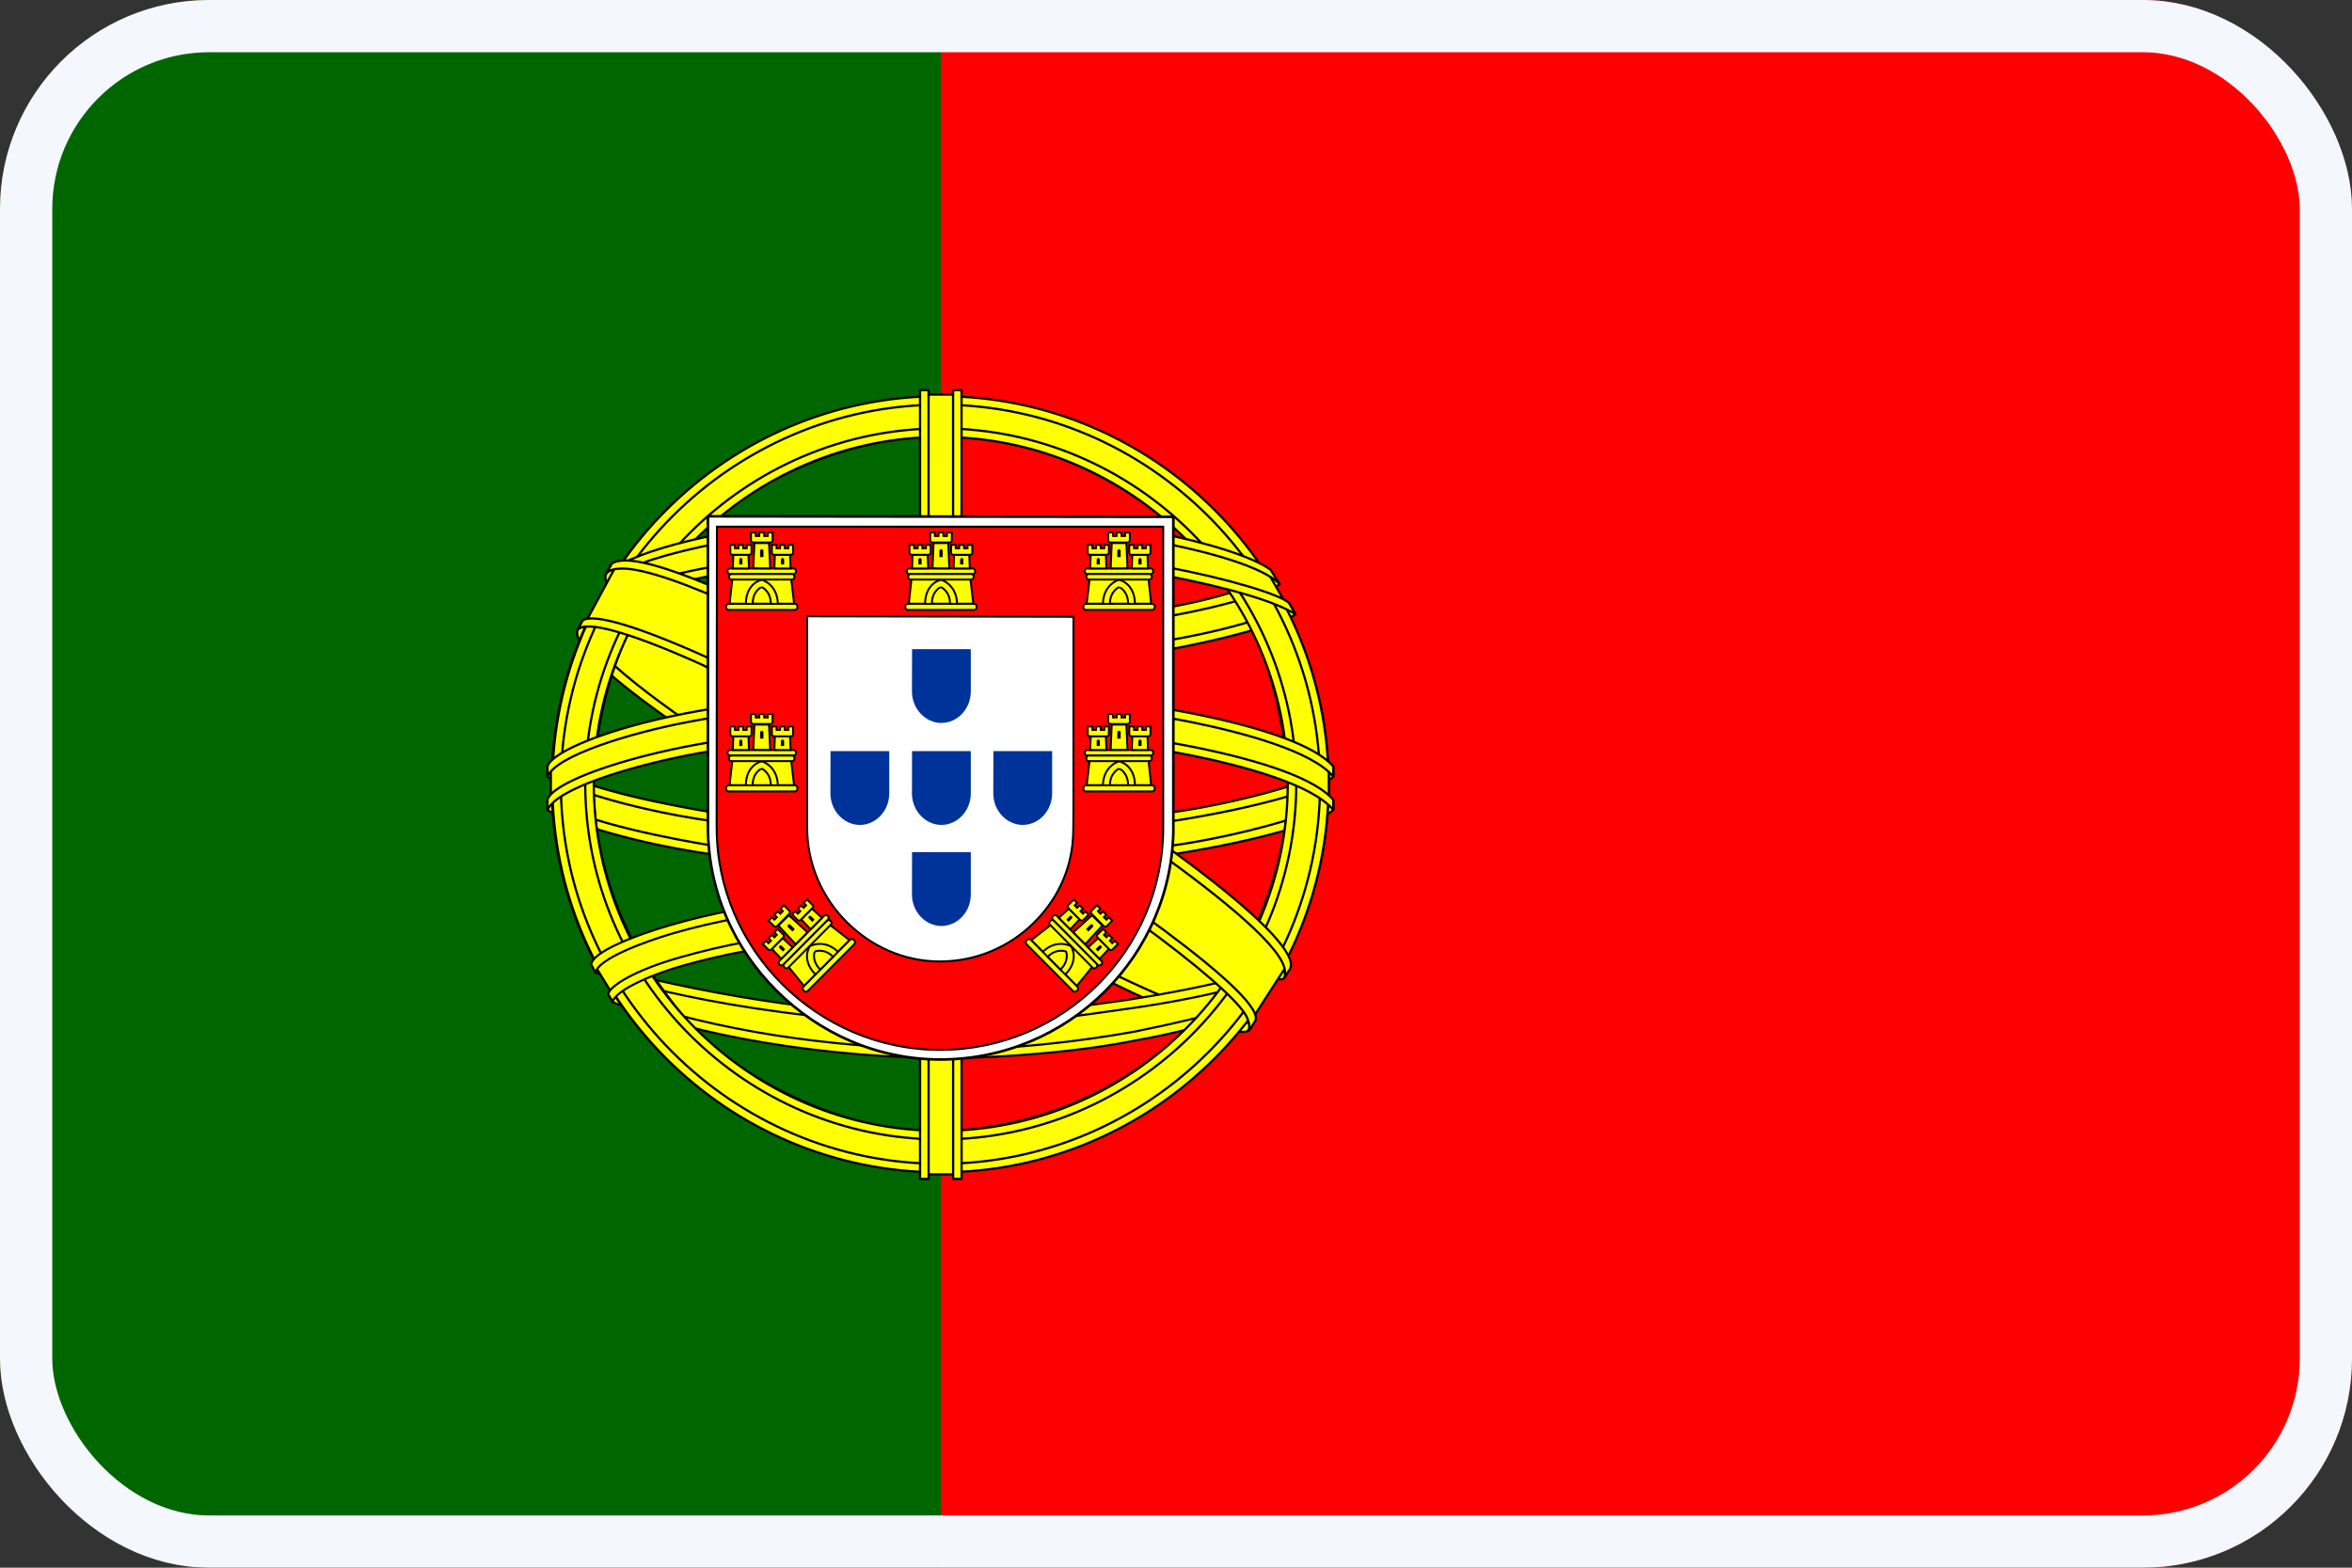 <svg width="45" height="30" viewBox="0 0 45 30" fill="none" xmlns="http://www.w3.org/2000/svg">
<rect x="0" y="0" width="45" height="30" fill="#333333" stroke="none"/>
<g clip-path="url(#clip0_6759_815)">
<path d="M45 0H0V30H45V0Z" fill="#FF0000"/>
<path d="M18 0H0V30H18V0Z" fill="#006600"/>
<path fill-rule="evenodd" clip-rule="evenodd" d="M23.868 19.653C21.602 19.585 11.213 13.1 11.141 12.067L11.715 11.11C12.745 12.607 23.367 18.915 24.41 18.691L23.868 19.653" fill="#FFFF00"/>
<path d="M23.868 19.653C21.602 19.585 11.213 13.1 11.141 12.067L11.715 11.11C12.745 12.607 23.367 18.915 24.41 18.691L23.868 19.653" stroke="black" stroke-width="0.043" stroke-linecap="round" stroke-linejoin="round"/>
<path fill-rule="evenodd" clip-rule="evenodd" d="M11.594 10.98C11.391 11.527 14.305 13.329 17.812 15.461C21.318 17.594 24.342 18.912 24.566 18.723C24.58 18.699 24.676 18.532 24.667 18.534C24.625 18.597 24.523 18.617 24.364 18.571C23.416 18.298 20.945 17.164 17.886 15.308C14.826 13.452 12.164 11.742 11.75 11.016C11.721 10.965 11.7 10.873 11.705 10.802L11.694 10.802L11.606 10.956L11.594 10.98L11.594 10.98ZM23.921 19.683C23.883 19.753 23.811 19.755 23.675 19.74C22.828 19.646 20.256 18.396 17.213 16.574C13.672 14.455 10.748 12.523 11.065 12.019L11.152 11.866L11.168 11.871C10.883 12.727 16.94 16.19 17.296 16.41C20.8 18.581 23.755 19.849 24.016 19.52L23.921 19.683V19.683L23.921 19.683Z" fill="#FFFF00" stroke="black" stroke-width="0.043" stroke-linecap="round" stroke-linejoin="round"/>
<path fill-rule="evenodd" clip-rule="evenodd" d="M18.013 12.692C20.28 12.674 23.079 12.382 24.689 11.741L24.343 11.177C23.391 11.704 20.577 12.05 17.994 12.102C14.938 12.074 12.782 11.789 11.701 11.064L11.374 11.665C13.36 12.505 15.396 12.684 18.013 12.692Z" fill="#FFFF00" stroke="black" stroke-width="0.043" stroke-linecap="round" stroke-linejoin="round"/>
<path fill-rule="evenodd" clip-rule="evenodd" d="M24.783 11.753C24.727 11.842 23.677 12.204 22.13 12.471C21.081 12.631 19.712 12.768 18.005 12.77C16.382 12.771 15.057 12.656 14.053 12.52C12.429 12.265 11.591 11.911 11.281 11.786C11.311 11.727 11.33 11.685 11.358 11.63C12.25 11.985 13.093 12.2 14.079 12.351C15.076 12.486 16.385 12.604 18 12.602C19.7 12.6 21.053 12.453 22.096 12.298C23.683 12.042 24.549 11.713 24.671 11.56L24.783 11.753H24.783H24.783ZM24.478 11.182C24.306 11.32 23.45 11.624 21.942 11.864C20.936 12.008 19.657 12.138 18.022 12.139C16.469 12.141 15.201 12.036 14.236 11.896C12.705 11.695 11.89 11.335 11.596 11.23C11.625 11.179 11.655 11.129 11.686 11.079C11.914 11.194 12.701 11.513 14.253 11.733C15.207 11.868 16.477 11.969 18.022 11.967C19.649 11.966 20.914 11.834 21.913 11.691C23.429 11.482 24.244 11.095 24.368 10.998L24.479 11.181L24.478 11.182Z" fill="#FFFF00" stroke="black" stroke-width="0.043" stroke-linecap="round" stroke-linejoin="round"/>
<path fill-rule="evenodd" clip-rule="evenodd" d="M10.566 15.425C11.961 16.175 15.059 16.553 17.991 16.579C20.66 16.583 24.137 16.166 25.438 15.477L25.402 14.726C24.995 15.362 21.269 15.972 17.962 15.947C14.655 15.922 11.584 15.411 10.56 14.75L10.566 15.424" fill="#FFFF00"/>
<path d="M10.566 15.425C11.961 16.175 15.059 16.553 17.991 16.579C20.66 16.583 24.137 16.166 25.438 15.477L25.402 14.726C24.995 15.362 21.269 15.972 17.962 15.947C14.655 15.922 11.584 15.411 10.56 14.75L10.566 15.424" stroke="black" stroke-width="0.043" stroke-linecap="round" stroke-linejoin="round"/>
<path fill-rule="evenodd" clip-rule="evenodd" d="M25.509 15.316L25.509 15.495C25.314 15.729 24.088 16.082 22.551 16.331C21.382 16.511 19.857 16.646 17.957 16.646C16.151 16.646 14.712 16.517 13.596 16.346C11.831 16.089 10.702 15.639 10.476 15.504L10.477 15.296C11.157 15.748 13.001 16.079 13.62 16.18C14.729 16.351 16.16 16.478 17.957 16.478C19.848 16.478 21.364 16.344 22.526 16.166C23.629 16.007 25.2 15.592 25.509 15.317L25.509 15.316ZM25.51 14.68L25.51 14.859C25.314 15.092 24.089 15.445 22.552 15.694C21.383 15.873 19.858 16.009 17.957 16.009C16.152 16.009 14.713 15.88 13.596 15.709C11.832 15.452 10.703 15.002 10.476 14.867L10.477 14.659C11.158 15.111 13.002 15.442 13.621 15.543C14.73 15.714 16.161 15.841 17.957 15.841C19.849 15.841 21.365 15.707 22.527 15.529C23.63 15.369 25.201 14.955 25.51 14.679L25.51 14.68Z" fill="#FFFF00" stroke="black" stroke-width="0.043" stroke-linecap="round" stroke-linejoin="round"/>
<path fill-rule="evenodd" clip-rule="evenodd" d="M17.984 19.524C14.776 19.505 12.028 18.65 11.447 18.508L11.87 19.171C12.896 19.602 15.577 20.245 18.015 20.174C20.453 20.102 22.583 19.914 24.085 19.183L24.519 18.496C23.495 18.978 20.014 19.519 17.984 19.524Z" fill="#FFFF00" stroke="black" stroke-width="0.043" stroke-linecap="round" stroke-linejoin="round"/>
<path fill-rule="evenodd" clip-rule="evenodd" d="M24.247 19.029C24.184 19.126 24.119 19.223 24.053 19.316C23.345 19.566 22.229 19.828 21.758 19.904C20.796 20.103 19.308 20.249 17.987 20.25C15.146 20.208 12.82 19.652 11.725 19.177L11.637 19.026L11.651 19.003L11.801 19.061C13.747 19.757 15.933 20.035 18.003 20.085C19.319 20.089 20.636 19.934 21.7 19.743C23.333 19.416 23.993 19.17 24.196 19.058L24.247 19.029ZM24.624 18.408C24.625 18.41 24.627 18.412 24.629 18.414C24.581 18.495 24.532 18.576 24.482 18.659C24.104 18.794 23.079 19.094 21.582 19.303C20.596 19.437 19.983 19.567 18.021 19.606C14.345 19.512 11.965 18.793 11.399 18.616L11.316 18.455C13.446 19.011 15.622 19.4 18.021 19.439C19.816 19.401 20.58 19.269 21.558 19.136C23.303 18.864 24.182 18.577 24.446 18.494C24.443 18.489 24.439 18.484 24.435 18.479L24.624 18.408L24.624 18.408Z" fill="#FFFF00" stroke="black" stroke-width="0.041" stroke-linecap="round" stroke-linejoin="round"/>
<path fill-rule="evenodd" clip-rule="evenodd" d="M24.662 14.832C24.673 16.942 23.593 18.836 22.723 19.671C21.492 20.853 19.861 21.614 17.955 21.649C15.827 21.688 13.821 20.301 13.283 19.691C12.231 18.5 11.374 16.987 11.347 14.948C11.477 12.645 12.381 11.04 13.692 9.94C15.003 8.84 16.748 8.304 18.201 8.343C19.878 8.387 21.837 9.209 23.19 10.842C24.077 11.912 24.461 13.074 24.662 14.832ZM17.973 7.606C22.06 7.606 25.421 10.932 25.421 15.009C25.421 19.086 22.06 22.412 17.973 22.412C13.887 22.412 10.554 19.087 10.554 15.009C10.554 10.932 13.887 7.606 17.973 7.606Z" fill="#FFFF00" stroke="black" stroke-width="0.043" stroke-linecap="round" stroke-linejoin="round"/>
<path fill-rule="evenodd" clip-rule="evenodd" d="M17.993 7.581C22.083 7.581 25.419 10.917 25.419 15.008C25.419 19.098 22.083 22.434 17.993 22.434C13.903 22.434 10.567 19.098 10.567 15.008C10.567 10.917 13.903 7.581 17.993 7.581ZM10.731 15.008C10.731 19.002 14.011 22.271 17.993 22.271C21.976 22.271 25.256 19.002 25.256 15.008C25.256 11.013 21.975 7.744 17.993 7.744C14.011 7.744 10.731 11.013 10.731 15.008Z" fill="#FFFF00" stroke="black" stroke-width="0.043" stroke-linecap="round" stroke-linejoin="round"/>
<path fill-rule="evenodd" clip-rule="evenodd" d="M17.999 8.198C21.729 8.198 24.801 11.26 24.801 15.001C24.801 18.742 21.729 21.804 17.999 21.804C14.27 21.804 11.197 18.742 11.197 15.001C11.197 11.26 14.27 8.198 17.999 8.198ZM11.361 15.001C11.361 18.652 14.359 21.64 17.999 21.64C21.639 21.64 24.638 18.652 24.638 15.001C24.638 11.35 21.64 8.362 17.999 8.362C14.359 8.362 11.361 11.35 11.361 15.001Z" fill="#FFFF00" stroke="black" stroke-width="0.043" stroke-linecap="round" stroke-linejoin="round"/>
<path fill-rule="evenodd" clip-rule="evenodd" d="M18.299 7.551H17.662L17.663 22.473H18.302L18.299 7.551Z" fill="#FFFF00" stroke="black" stroke-width="0.043" stroke-linecap="round" stroke-linejoin="round"/>
<path fill-rule="evenodd" clip-rule="evenodd" d="M18.235 7.466H18.397L18.398 22.56H18.236L18.235 7.466ZM17.603 7.466H17.766L17.767 22.56H17.603V7.466H17.603Z" fill="#FFFF00" stroke="black" stroke-width="0.043" stroke-linecap="round" stroke-linejoin="round"/>
<path fill-rule="evenodd" clip-rule="evenodd" d="M25.424 15.295V14.743L24.975 14.325L22.425 13.65L18.75 13.275L14.325 13.5L11.175 14.25L10.539 14.721V15.273L12.15 14.55L15.975 13.95H19.65L22.35 14.25L24.225 14.7L25.424 15.295Z" fill="#FFFF00" stroke="black" stroke-width="0.043" stroke-linecap="round" stroke-linejoin="round"/>
<path fill-rule="evenodd" clip-rule="evenodd" d="M17.996 13.858C19.75 13.854 21.452 14.024 22.801 14.287C24.194 14.565 25.174 14.913 25.509 15.305L25.509 15.498C25.105 15.011 23.786 14.655 22.77 14.451C21.43 14.19 19.74 14.022 17.996 14.025C16.156 14.028 14.442 14.203 13.123 14.46C12.063 14.67 10.651 15.088 10.475 15.5V15.298C10.572 15.013 11.623 14.587 13.099 14.292C14.428 14.032 16.145 13.861 17.996 13.858ZM17.997 13.221C19.751 13.218 21.452 13.387 22.802 13.65C24.195 13.928 25.175 14.276 25.51 14.668L25.509 14.861C25.105 14.375 23.787 14.018 22.771 13.814C21.431 13.553 19.741 13.385 17.997 13.388C16.157 13.392 14.451 13.566 13.131 13.823C12.11 14.017 10.639 14.451 10.476 14.863V14.661C10.572 14.379 11.645 13.938 13.099 13.655C14.429 13.396 16.146 13.224 17.997 13.221Z" fill="#FFFF00" stroke="black" stroke-width="0.043" stroke-linecap="round" stroke-linejoin="round"/>
<path fill-rule="evenodd" clip-rule="evenodd" d="M17.961 9.972C20.725 9.958 23.135 10.358 24.238 10.923L24.64 11.619C23.682 11.103 21.081 10.566 17.965 10.646C15.426 10.662 12.713 10.925 11.352 11.652L11.832 10.848C12.949 10.269 15.584 9.975 17.961 9.972" fill="#FFFF00"/>
<path d="M17.961 9.972C20.725 9.958 23.135 10.358 24.238 10.923L24.64 11.619C23.682 11.103 21.081 10.566 17.965 10.646C15.426 10.662 12.713 10.925 11.352 11.652L11.832 10.848C12.949 10.269 15.584 9.975 17.961 9.972" stroke="black" stroke-width="0.043" stroke-linecap="round" stroke-linejoin="round"/>
<path fill-rule="evenodd" clip-rule="evenodd" d="M17.998 10.546C19.574 10.542 21.097 10.631 22.308 10.85C23.436 11.06 24.512 11.375 24.666 11.544L24.785 11.755C24.411 11.511 23.48 11.239 22.285 11.012C21.084 10.787 19.562 10.712 17.995 10.716C16.216 10.71 14.834 10.804 13.647 11.011C12.393 11.245 11.522 11.581 11.307 11.74L11.424 11.517C11.842 11.304 12.504 11.048 13.616 10.848C14.843 10.623 16.24 10.556 17.998 10.546L17.998 10.546ZM17.997 9.91C19.506 9.906 20.995 9.99 22.156 10.199C23.072 10.377 23.977 10.655 24.309 10.903L24.483 11.18C24.187 10.851 23.07 10.538 22.085 10.363C20.933 10.165 19.506 10.086 17.997 10.073C16.414 10.078 14.951 10.175 13.816 10.382C12.732 10.588 12.034 10.832 11.738 11.022L11.891 10.791C12.299 10.576 12.959 10.379 13.789 10.217C14.933 10.009 16.405 9.915 17.997 9.91Z" fill="#FFFF00" stroke="black" stroke-width="0.043" stroke-linecap="round" stroke-linejoin="round"/>
<path fill-rule="evenodd" clip-rule="evenodd" d="M21.686 18.095C20.32 17.839 18.951 17.802 17.995 17.814C13.389 17.868 11.902 18.759 11.72 19.029L11.376 18.468C12.548 17.618 15.056 17.142 18.02 17.19C19.559 17.216 20.887 17.318 22.004 17.534L21.686 18.095" fill="#FFFF00"/>
<path d="M21.686 18.095C20.32 17.839 18.951 17.802 17.995 17.814C13.389 17.868 11.902 18.759 11.72 19.029L11.376 18.468C12.548 17.618 15.056 17.142 18.02 17.19C19.559 17.216 20.887 17.318 22.004 17.534L21.686 18.095" stroke="black" stroke-width="0.043" stroke-linecap="round" stroke-linejoin="round"/>
<path fill-rule="evenodd" clip-rule="evenodd" d="M17.968 17.735C19.25 17.754 20.507 17.806 21.721 18.033L21.633 18.188C20.506 17.98 19.304 17.9 17.973 17.907C16.273 17.893 14.554 18.052 13.057 18.482C12.585 18.613 11.803 18.917 11.723 19.168L11.636 19.024C11.661 18.875 12.134 18.567 13.017 18.319C14.732 17.828 16.335 17.746 17.968 17.734L17.968 17.735ZM18.027 17.09C19.354 17.115 20.725 17.176 22.057 17.44L21.966 17.601C20.762 17.363 19.613 17.283 18.035 17.259C16.329 17.262 14.521 17.383 12.876 17.861C12.345 18.016 11.429 18.351 11.398 18.615L11.311 18.46C11.331 18.22 12.124 17.906 12.838 17.699C14.495 17.217 16.308 17.093 18.027 17.09Z" fill="#FFFF00" stroke="black" stroke-width="0.041" stroke-linecap="round" stroke-linejoin="round"/>
<path fill-rule="evenodd" clip-rule="evenodd" d="M24.569 18.553L24.015 19.412L22.425 18L18.3 15.225L13.65 12.675L11.236 11.849L11.75 10.895L11.925 10.8L13.425 11.175L18.375 13.725L21.225 15.525L23.625 17.25L24.6 18.375L24.569 18.553Z" fill="#FFFF00" stroke="black" stroke-width="0.043" stroke-linecap="round" stroke-linejoin="round"/>
<path fill-rule="evenodd" clip-rule="evenodd" d="M11.149 11.872C11.572 11.585 14.684 12.971 17.94 14.934C21.188 16.903 24.291 19.128 24.011 19.545L23.919 19.69L23.877 19.723C23.886 19.717 23.932 19.66 23.872 19.505C23.734 19.05 21.532 17.293 17.88 15.088C14.319 12.965 11.352 11.685 11.055 12.051L11.149 11.872ZM24.682 18.541C24.949 18.012 22.063 15.838 18.484 13.721C14.823 11.646 12.185 10.425 11.703 10.789L11.596 10.984C11.595 10.994 11.6 10.97 11.622 10.953C11.71 10.877 11.855 10.882 11.921 10.88C12.751 10.893 15.121 11.984 18.446 13.89C19.903 14.739 24.601 17.752 24.584 18.599C24.585 18.672 24.59 18.687 24.562 18.723L24.682 18.541Z" fill="#FFFF00"/>
<path d="M24.682 18.541C24.949 18.012 22.063 15.838 18.484 13.721C14.823 11.646 12.185 10.425 11.703 10.789L11.596 10.984C11.595 10.994 11.6 10.97 11.622 10.953C11.71 10.877 11.855 10.882 11.921 10.88C12.751 10.893 15.121 11.984 18.446 13.89C19.903 14.739 24.601 17.752 24.584 18.599C24.585 18.672 24.59 18.687 24.562 18.723L24.682 18.541ZM24.682 18.541L24.682 18.541M11.149 11.872C11.572 11.585 14.684 12.971 17.94 14.934C21.188 16.903 24.291 19.128 24.011 19.545L23.919 19.69L23.877 19.723C23.886 19.717 23.932 19.66 23.872 19.505C23.734 19.05 21.532 17.293 17.88 15.088C14.319 12.965 11.352 11.685 11.055 12.051L11.149 11.872Z" stroke="black" stroke-width="0.043" stroke-linecap="round" stroke-linejoin="round"/>
<path d="M13.545 15.826C13.545 17.046 14.045 18.15 14.854 18.956C15.665 19.765 16.768 20.275 17.99 20.275C19.218 20.275 20.334 19.776 21.141 18.971C21.949 18.166 22.449 17.054 22.45 15.83H22.449V9.89L13.544 9.88L13.545 15.826L13.545 15.826Z" fill="white" stroke="black" stroke-width="0.05" stroke-linejoin="bevel"/>
<path d="M13.712 15.834V15.837C13.712 17.004 14.195 18.067 14.97 18.838C15.746 19.611 16.816 20.091 17.986 20.091C19.162 20.091 20.229 19.614 21.002 18.845C21.776 18.075 22.255 17.012 22.255 15.841H22.255V10.079L13.717 10.078L13.711 15.834M20.538 11.803L20.538 15.47L20.535 15.858C20.535 15.96 20.529 16.076 20.517 16.175C20.448 16.755 20.181 17.26 19.786 17.653C19.324 18.113 18.686 18.399 17.983 18.399C17.283 18.399 16.66 18.104 16.196 17.641C15.72 17.167 15.443 16.517 15.443 15.845L15.443 11.794L20.538 11.803L20.538 11.803Z" fill="#FF0000"/>
<path d="M13.712 15.834V15.837C13.712 17.004 14.195 18.067 14.97 18.838C15.746 19.611 16.816 20.091 17.986 20.091C19.162 20.091 20.229 19.614 21.002 18.845C21.776 18.075 22.255 17.012 22.255 15.841H22.255V10.079L13.717 10.078L13.711 15.834M20.538 11.803L20.538 15.47L20.535 15.858C20.535 15.96 20.529 16.076 20.517 16.175C20.448 16.755 20.181 17.26 19.786 17.653C19.324 18.113 18.686 18.399 17.983 18.399C17.283 18.399 16.66 18.104 16.196 17.641C15.72 17.167 15.443 16.517 15.443 15.845L15.443 11.794L20.538 11.803L20.538 11.803Z" stroke="black" stroke-width="0.038"/>
<path d="M14.264 11.582C14.274 11.168 14.568 11.07 14.57 11.069C14.572 11.067 14.888 11.174 14.886 11.586L14.264 11.582Z" fill="#FFFF00"/>
<path d="M14.011 11.077L13.96 11.553L14.27 11.553C14.273 11.16 14.568 11.094 14.575 11.095C14.582 11.095 14.874 11.183 14.882 11.553H15.194L15.137 11.074L14.011 11.077L14.011 11.077Z" fill="#FFFF00" stroke="black" stroke-width="0.037"/>
<path d="M13.939 11.555H15.21C15.236 11.555 15.258 11.581 15.258 11.613C15.258 11.646 15.236 11.672 15.21 11.672H13.939C13.912 11.672 13.89 11.646 13.89 11.613C13.89 11.581 13.912 11.555 13.939 11.555Z" fill="#FFFF00" stroke="black" stroke-width="0.037"/>
<path d="M14.401 11.552C14.402 11.304 14.57 11.233 14.571 11.234C14.571 11.234 14.747 11.306 14.748 11.552H14.401Z" fill="#FFFF00" stroke="black" stroke-width="0.037"/>
<path d="M13.966 10.879H15.184C15.21 10.879 15.231 10.903 15.231 10.932C15.231 10.961 15.21 10.985 15.184 10.985H13.966C13.94 10.985 13.919 10.961 13.919 10.932C13.919 10.903 13.94 10.879 13.966 10.879Z" fill="#FFFF00" stroke="black" stroke-width="0.037"/>
<path d="M13.991 10.985H15.156C15.181 10.985 15.201 11.009 15.201 11.038C15.201 11.067 15.181 11.091 15.156 11.091H13.991C13.967 11.091 13.947 11.067 13.947 11.038C13.947 11.009 13.967 10.985 13.991 10.985Z" fill="#FFFF00" stroke="black" stroke-width="0.037"/>
<path d="M14.368 10.191L14.46 10.191V10.257H14.527V10.19L14.621 10.19V10.257H14.688V10.19H14.783L14.783 10.341C14.783 10.364 14.764 10.38 14.741 10.38H14.411C14.388 10.38 14.368 10.362 14.368 10.34L14.368 10.191L14.368 10.191Z" fill="#FFFF00" stroke="black" stroke-width="0.037"/>
<path d="M14.714 10.393L14.735 10.877L14.412 10.875L14.434 10.392L14.714 10.393Z" fill="#FFFF00" stroke="black" stroke-width="0.037"/>
<path d="M14.32 10.617L14.33 10.878L14.021 10.878L14.03 10.617L14.32 10.617Z" fill="#FFFF00" stroke="black" stroke-width="0.037"/>
<path d="M15.116 10.617L15.126 10.878L14.816 10.878L14.825 10.617L15.116 10.617Z" fill="#FFFF00" stroke="black" stroke-width="0.037"/>
<path d="M13.972 10.428L14.062 10.428V10.494H14.128V10.427L14.22 10.427V10.494H14.286V10.427L14.379 10.427L14.378 10.578C14.378 10.601 14.36 10.617 14.338 10.617H14.014C13.993 10.617 13.973 10.599 13.973 10.577L13.972 10.428L13.972 10.428Z" fill="#FFFF00" stroke="black" stroke-width="0.037"/>
<path d="M14.768 10.428L14.858 10.428V10.494H14.924V10.427L15.016 10.427V10.494H15.082V10.427L15.174 10.427L15.174 10.578C15.174 10.601 15.155 10.617 15.134 10.617H14.81C14.788 10.617 14.768 10.599 14.768 10.577L14.768 10.428L14.768 10.428Z" fill="#FFFF00" stroke="black" stroke-width="0.037"/>
<path d="M14.542 10.546C14.54 10.499 14.608 10.498 14.607 10.546V10.661H14.542L14.542 10.546Z" fill="black"/>
<path d="M14.143 10.713C14.142 10.668 14.205 10.667 14.205 10.713V10.802H14.143L14.143 10.713Z" fill="black"/>
<path d="M14.941 10.713C14.94 10.668 15.003 10.667 15.003 10.713V10.802H14.941L14.941 10.713Z" fill="black"/>
<path d="M14.264 15.056C14.274 14.642 14.568 14.544 14.57 14.543C14.572 14.541 14.887 14.648 14.886 15.06L14.264 15.056Z" fill="#FFFF00"/>
<path d="M14.011 14.551L13.959 15.027L14.27 15.027C14.273 14.634 14.568 14.568 14.575 14.569C14.582 14.569 14.874 14.657 14.882 15.027H15.193L15.137 14.548L14.011 14.551L14.011 14.551Z" fill="#FFFF00" stroke="black" stroke-width="0.037"/>
<path d="M13.938 15.028H15.209C15.236 15.028 15.258 15.055 15.258 15.087C15.258 15.12 15.236 15.146 15.209 15.146H13.938C13.912 15.146 13.89 15.12 13.89 15.087C13.89 15.055 13.912 15.028 13.938 15.028Z" fill="#FFFF00" stroke="black" stroke-width="0.037"/>
<path d="M14.4 15.026C14.402 14.778 14.57 14.707 14.571 14.708C14.571 14.708 14.747 14.78 14.748 15.026H14.4Z" fill="#FFFF00" stroke="black" stroke-width="0.037"/>
<path d="M13.966 14.353H15.184C15.21 14.353 15.231 14.377 15.231 14.406C15.231 14.435 15.21 14.458 15.184 14.458H13.966C13.94 14.458 13.919 14.435 13.919 14.406C13.919 14.377 13.94 14.353 13.966 14.353Z" fill="#FFFF00" stroke="black" stroke-width="0.037"/>
<path d="M13.991 14.459H15.156C15.181 14.459 15.201 14.483 15.201 14.512C15.201 14.541 15.181 14.565 15.156 14.565H13.991C13.966 14.565 13.946 14.541 13.946 14.512C13.946 14.483 13.966 14.459 13.991 14.459Z" fill="#FFFF00" stroke="black" stroke-width="0.037"/>
<path d="M14.367 13.665L14.46 13.665V13.73H14.527V13.664L14.621 13.664V13.73H14.688V13.664H14.783L14.782 13.815C14.782 13.838 14.763 13.854 14.741 13.854H14.411C14.388 13.854 14.368 13.836 14.368 13.814L14.367 13.665L14.367 13.665Z" fill="#FFFF00" stroke="black" stroke-width="0.037"/>
<path d="M14.714 13.867L14.735 14.351L14.412 14.349L14.434 13.866L14.714 13.867Z" fill="#FFFF00" stroke="black" stroke-width="0.037"/>
<path d="M14.32 14.091L14.33 14.352L14.021 14.352L14.03 14.091L14.32 14.091Z" fill="#FFFF00" stroke="black" stroke-width="0.037"/>
<path d="M15.116 14.091L15.126 14.352L14.816 14.352L14.825 14.091L15.116 14.091Z" fill="#FFFF00" stroke="black" stroke-width="0.037"/>
<path d="M13.972 13.902L14.062 13.902V13.968H14.128V13.901L14.22 13.901V13.968H14.286V13.901L14.379 13.901L14.378 14.052C14.378 14.075 14.36 14.091 14.338 14.091H14.014C13.993 14.091 13.973 14.073 13.972 14.051L13.972 13.902L13.972 13.902Z" fill="#FFFF00" stroke="black" stroke-width="0.037"/>
<path d="M14.768 13.902L14.858 13.902V13.968H14.924V13.901L15.016 13.901V13.968H15.082V13.901L15.174 13.901L15.174 14.052C15.174 14.075 15.155 14.091 15.134 14.091H14.81C14.788 14.091 14.768 14.073 14.768 14.051L14.768 13.902L14.768 13.902Z" fill="#FFFF00" stroke="black" stroke-width="0.037"/>
<path d="M14.542 14.02C14.54 13.973 14.608 13.972 14.607 14.02V14.135H14.542L14.542 14.02Z" fill="black"/>
<path d="M14.143 14.187C14.142 14.142 14.205 14.141 14.204 14.187V14.276H14.143L14.143 14.187Z" fill="black"/>
<path d="M14.941 14.187C14.94 14.142 15.003 14.141 15.002 14.187V14.276H14.941L14.941 14.187Z" fill="black"/>
<path d="M15.619 18.672C15.332 18.373 15.47 18.096 15.47 18.093C15.471 18.091 15.769 17.942 16.06 18.233L15.619 18.672Z" fill="#FFFF00"/>
<path d="M15.082 18.496L15.383 18.868L15.602 18.648C15.325 18.368 15.487 18.113 15.493 18.109C15.497 18.104 15.765 17.958 16.034 18.213L16.253 17.992L15.873 17.695L15.081 18.496L15.082 18.496Z" fill="#FFFF00" stroke="black" stroke-width="0.037"/>
<path d="M15.37 18.884L16.265 17.982C16.284 17.963 16.318 17.966 16.341 17.989C16.364 18.012 16.367 18.046 16.349 18.065L15.453 18.966C15.434 18.985 15.4 18.983 15.377 18.96C15.354 18.937 15.351 18.903 15.37 18.884Z" fill="#FFFF00" stroke="black" stroke-width="0.037"/>
<path d="M15.694 18.554C15.518 18.378 15.587 18.209 15.588 18.209C15.588 18.209 15.763 18.135 15.939 18.308L15.694 18.554Z" fill="#FFFF00" stroke="black" stroke-width="0.037"/>
<path d="M14.909 18.389L15.768 17.524C15.786 17.506 15.818 17.508 15.838 17.528C15.859 17.549 15.861 17.58 15.843 17.598L14.984 18.463C14.966 18.481 14.934 18.479 14.914 18.459C14.893 18.439 14.891 18.407 14.909 18.389Z" fill="#FFFF00" stroke="black" stroke-width="0.037"/>
<path d="M15.003 18.445L15.824 17.619C15.841 17.601 15.872 17.604 15.893 17.624C15.914 17.645 15.916 17.675 15.899 17.693L15.078 18.52C15.061 18.537 15.03 18.535 15.009 18.514C14.988 18.494 14.986 18.463 15.003 18.445Z" fill="#FFFF00" stroke="black" stroke-width="0.037"/>
<path d="M14.704 17.619L14.769 17.553L14.816 17.599L14.863 17.552L14.816 17.505L14.882 17.438L14.93 17.485L14.977 17.437L14.93 17.39L14.996 17.323L15.103 17.43C15.12 17.446 15.117 17.471 15.102 17.486L14.869 17.721C14.853 17.737 14.826 17.739 14.81 17.724L14.704 17.619L14.704 17.619Z" fill="#FFFF00" stroke="black" stroke-width="0.037"/>
<path d="M15.092 17.515L15.45 17.841L15.222 18.069L14.893 17.713L15.092 17.515Z" fill="#FFFF00" stroke="black" stroke-width="0.037"/>
<path d="M14.973 17.952L15.165 18.129L14.948 18.349L14.769 18.159L14.973 17.952Z" fill="#FFFF00" stroke="black" stroke-width="0.037"/>
<path d="M15.534 17.388L15.726 17.564L15.508 17.784L15.329 17.594L15.534 17.388Z" fill="#FFFF00" stroke="black" stroke-width="0.037"/>
<path d="M14.594 18.066L14.658 18.002L14.704 18.049L14.751 18.002L14.703 17.955L14.768 17.889L14.816 17.936L14.862 17.89L14.815 17.842L14.88 17.777L14.987 17.884C15.003 17.9 15.001 17.924 14.986 17.939L14.758 18.169C14.742 18.185 14.716 18.186 14.7 18.171L14.594 18.066L14.594 18.066Z" fill="#FFFF00" stroke="black" stroke-width="0.037"/>
<path d="M15.155 17.501L15.218 17.438L15.265 17.484L15.311 17.437L15.264 17.39L15.329 17.325L15.376 17.372L15.423 17.325L15.375 17.278L15.44 17.212L15.547 17.319C15.564 17.335 15.562 17.36 15.546 17.375L15.318 17.605C15.303 17.62 15.276 17.622 15.261 17.607L15.155 17.502L15.155 17.501Z" fill="#FFFF00" stroke="black" stroke-width="0.037"/>
<path d="M15.079 17.745C15.045 17.713 15.092 17.664 15.125 17.698L15.207 17.78L15.161 17.826L15.079 17.745Z" fill="black"/>
<path d="M14.916 18.146C14.884 18.114 14.928 18.069 14.96 18.102L15.023 18.165L14.98 18.209L14.916 18.146Z" fill="black"/>
<path d="M15.479 17.58C15.446 17.548 15.49 17.503 15.522 17.536L15.586 17.599L15.542 17.642L15.479 17.58Z" fill="black"/>
<path d="M17.693 11.582C17.703 11.168 17.997 11.07 17.999 11.069C18.001 11.067 18.316 11.174 18.315 11.586L17.693 11.582Z" fill="#FFFF00"/>
<path d="M17.439 11.077L17.388 11.553L17.699 11.553C17.702 11.16 17.997 11.094 18.004 11.095C18.011 11.095 18.303 11.183 18.311 11.553H18.622L18.566 11.074L17.439 11.077L17.439 11.077Z" fill="#FFFF00" stroke="black" stroke-width="0.037"/>
<path d="M17.367 11.555H18.638C18.665 11.555 18.687 11.581 18.687 11.613C18.687 11.646 18.665 11.672 18.638 11.672H17.367C17.34 11.672 17.319 11.646 17.319 11.613C17.319 11.581 17.34 11.555 17.367 11.555Z" fill="#FFFF00" stroke="black" stroke-width="0.037"/>
<path d="M17.829 11.552C17.831 11.304 17.999 11.233 18 11.234C18 11.234 18.175 11.306 18.177 11.552H17.829Z" fill="#FFFF00" stroke="black" stroke-width="0.037"/>
<path d="M17.394 10.879H18.613C18.638 10.879 18.659 10.903 18.659 10.932C18.659 10.961 18.638 10.985 18.613 10.985H17.394C17.369 10.985 17.348 10.961 17.348 10.932C17.348 10.903 17.369 10.879 17.394 10.879Z" fill="#FFFF00" stroke="black" stroke-width="0.037"/>
<path d="M17.42 10.985H18.585C18.61 10.985 18.63 11.009 18.63 11.038C18.63 11.067 18.61 11.091 18.585 11.091H17.42C17.395 11.091 17.375 11.067 17.375 11.038C17.375 11.009 17.395 10.985 17.42 10.985Z" fill="#FFFF00" stroke="black" stroke-width="0.037"/>
<path d="M17.796 10.191L17.888 10.191V10.257H17.955V10.19L18.05 10.19V10.257H18.117V10.19H18.211L18.211 10.341C18.211 10.364 18.192 10.38 18.17 10.38H17.839C17.817 10.38 17.796 10.362 17.796 10.34L17.796 10.191L17.796 10.191Z" fill="#FFFF00" stroke="black" stroke-width="0.037"/>
<path d="M18.143 10.393L18.163 10.877L17.841 10.875L17.862 10.392L18.143 10.393Z" fill="#FFFF00" stroke="black" stroke-width="0.037"/>
<path d="M17.749 10.617L17.759 10.878L17.45 10.878L17.458 10.617L17.749 10.617Z" fill="#FFFF00" stroke="black" stroke-width="0.037"/>
<path d="M18.545 10.617L18.555 10.878L18.245 10.878L18.254 10.617L18.545 10.617Z" fill="#FFFF00" stroke="black" stroke-width="0.037"/>
<path d="M17.401 10.428L17.491 10.428V10.494H17.557V10.427L17.649 10.427V10.494H17.715V10.427L17.807 10.427L17.807 10.578C17.807 10.601 17.788 10.617 17.767 10.617H17.443C17.421 10.617 17.401 10.599 17.401 10.577L17.401 10.428L17.401 10.428Z" fill="#FFFF00" stroke="black" stroke-width="0.037"/>
<path d="M18.197 10.428L18.287 10.428V10.494H18.352V10.427L18.445 10.427V10.494H18.511V10.427L18.603 10.427L18.603 10.578C18.603 10.601 18.584 10.617 18.562 10.617H18.239C18.217 10.617 18.197 10.599 18.197 10.577L18.197 10.428L18.197 10.428Z" fill="#FFFF00" stroke="black" stroke-width="0.037"/>
<path d="M17.971 10.546C17.969 10.499 18.037 10.498 18.036 10.546V10.661H17.971L17.971 10.546Z" fill="black"/>
<path d="M17.571 10.713C17.571 10.668 17.634 10.667 17.633 10.713V10.802H17.571L17.571 10.713Z" fill="black"/>
<path d="M18.369 10.713C18.369 10.668 18.432 10.667 18.431 10.713V10.802H18.369L18.369 10.713Z" fill="black"/>
<path d="M21.72 11.582C21.71 11.168 21.416 11.07 21.414 11.069C21.412 11.067 21.097 11.174 21.098 11.586L21.72 11.582Z" fill="#FFFF00"/>
<path d="M21.974 11.077L22.025 11.553L21.714 11.553C21.711 11.16 21.416 11.094 21.409 11.095C21.402 11.095 21.11 11.183 21.102 11.553H20.791L20.847 11.074L21.974 11.077L21.974 11.077Z" fill="#FFFF00" stroke="black" stroke-width="0.037"/>
<path d="M22.046 11.555H20.775C20.748 11.555 20.726 11.581 20.726 11.613C20.726 11.646 20.748 11.672 20.775 11.672H22.046C22.073 11.672 22.095 11.646 22.095 11.613C22.095 11.581 22.073 11.555 22.046 11.555Z" fill="#FFFF00" stroke="black" stroke-width="0.037"/>
<path d="M21.584 11.552C21.582 11.304 21.414 11.233 21.413 11.234C21.413 11.234 21.238 11.306 21.236 11.552H21.584Z" fill="#FFFF00" stroke="black" stroke-width="0.037"/>
<path d="M22.019 10.879H20.8C20.775 10.879 20.754 10.903 20.754 10.932C20.754 10.961 20.775 10.985 20.8 10.985H22.019C22.044 10.985 22.065 10.961 22.065 10.932C22.065 10.903 22.044 10.879 22.019 10.879Z" fill="#FFFF00" stroke="black" stroke-width="0.037"/>
<path d="M21.993 10.985H20.828C20.803 10.985 20.783 11.009 20.783 11.038C20.783 11.067 20.803 11.091 20.828 11.091H21.993C22.018 11.091 22.038 11.067 22.038 11.038C22.038 11.009 22.018 10.985 21.993 10.985Z" fill="#FFFF00" stroke="black" stroke-width="0.037"/>
<path d="M21.617 10.191L21.525 10.191V10.257H21.458V10.19L21.363 10.19V10.257H21.296V10.19H21.202L21.202 10.341C21.202 10.364 21.221 10.38 21.243 10.38H21.574C21.596 10.38 21.617 10.362 21.617 10.34L21.617 10.191L21.617 10.191Z" fill="#FFFF00" stroke="black" stroke-width="0.037"/>
<path d="M21.27 10.393L21.25 10.877L21.572 10.875L21.551 10.392L21.27 10.393Z" fill="#FFFF00" stroke="black" stroke-width="0.037"/>
<path d="M21.664 10.617L21.654 10.878L21.964 10.878L21.955 10.617L21.664 10.617Z" fill="#FFFF00" stroke="black" stroke-width="0.037"/>
<path d="M20.868 10.617L20.858 10.878L21.168 10.878L21.159 10.617L20.868 10.617Z" fill="#FFFF00" stroke="black" stroke-width="0.037"/>
<path d="M22.012 10.428L21.922 10.428V10.494H21.856V10.427L21.764 10.427V10.494H21.698V10.427L21.606 10.427L21.606 10.578C21.606 10.601 21.625 10.617 21.646 10.617H21.97C21.992 10.617 22.012 10.599 22.012 10.577L22.012 10.428L22.012 10.428Z" fill="#FFFF00" stroke="black" stroke-width="0.037"/>
<path d="M21.216 10.428L21.126 10.428V10.494H21.061V10.427L20.968 10.427V10.494H20.902V10.427L20.81 10.427L20.81 10.578C20.81 10.601 20.829 10.617 20.851 10.617H21.174C21.196 10.617 21.216 10.599 21.216 10.577L21.216 10.428L21.216 10.428Z" fill="#FFFF00" stroke="black" stroke-width="0.037"/>
<path d="M21.442 10.546C21.444 10.499 21.376 10.498 21.377 10.546V10.661H21.442L21.442 10.546Z" fill="black"/>
<path d="M21.842 10.713C21.842 10.668 21.779 10.667 21.78 10.713V10.802H21.842L21.842 10.713Z" fill="black"/>
<path d="M21.044 10.713C21.044 10.668 20.981 10.667 20.982 10.713V10.802H21.044L21.044 10.713Z" fill="black"/>
<path d="M21.721 15.056C21.71 14.642 21.416 14.544 21.414 14.543C21.412 14.541 21.097 14.648 21.098 15.06L21.721 15.056Z" fill="#FFFF00"/>
<path d="M21.974 14.551L22.025 15.027L21.715 15.027C21.712 14.634 21.416 14.568 21.409 14.569C21.403 14.569 21.11 14.657 21.102 15.027H20.791L20.847 14.548L21.974 14.551L21.974 14.551Z" fill="#FFFF00" stroke="black" stroke-width="0.037"/>
<path d="M22.046 15.028H20.775C20.748 15.028 20.726 15.055 20.726 15.087C20.726 15.12 20.748 15.146 20.775 15.146H22.046C22.073 15.146 22.095 15.12 22.095 15.087C22.095 15.055 22.073 15.028 22.046 15.028Z" fill="#FFFF00" stroke="black" stroke-width="0.037"/>
<path d="M21.584 15.026C21.582 14.778 21.414 14.707 21.413 14.708C21.413 14.708 21.238 14.78 21.236 15.026H21.584Z" fill="#FFFF00" stroke="black" stroke-width="0.037"/>
<path d="M22.019 14.353H20.8C20.775 14.353 20.754 14.377 20.754 14.406C20.754 14.435 20.775 14.458 20.8 14.458H22.019C22.044 14.458 22.066 14.435 22.066 14.406C22.066 14.377 22.044 14.353 22.019 14.353Z" fill="#FFFF00" stroke="black" stroke-width="0.037"/>
<path d="M21.993 14.459H20.828C20.804 14.459 20.783 14.483 20.783 14.512C20.783 14.541 20.804 14.565 20.828 14.565H21.993C22.018 14.565 22.038 14.541 22.038 14.512C22.038 14.483 22.018 14.459 21.993 14.459Z" fill="#FFFF00" stroke="black" stroke-width="0.037"/>
<path d="M21.617 13.665L21.525 13.665V13.73H21.458V13.664L21.364 13.664V13.73H21.296V13.664H21.202L21.202 13.815C21.202 13.838 21.221 13.854 21.243 13.854H21.574C21.596 13.854 21.617 13.836 21.617 13.814L21.617 13.665L21.617 13.665Z" fill="#FFFF00" stroke="black" stroke-width="0.037"/>
<path d="M21.27 13.867L21.25 14.351L21.572 14.349L21.551 13.866L21.27 13.867Z" fill="#FFFF00" stroke="black" stroke-width="0.037"/>
<path d="M21.664 14.091L21.654 14.352L21.964 14.352L21.955 14.091L21.664 14.091Z" fill="#FFFF00" stroke="black" stroke-width="0.037"/>
<path d="M20.868 14.091L20.858 14.352L21.168 14.352L21.159 14.091L20.868 14.091Z" fill="#FFFF00" stroke="black" stroke-width="0.037"/>
<path d="M22.012 13.902L21.922 13.902V13.968H21.856V13.901L21.764 13.901V13.968H21.698V13.901L21.606 13.901L21.606 14.052C21.606 14.075 21.625 14.091 21.646 14.091H21.97C21.992 14.091 22.012 14.073 22.012 14.051L22.012 13.902L22.012 13.902Z" fill="#FFFF00" stroke="black" stroke-width="0.037"/>
<path d="M21.216 13.902L21.127 13.902V13.968H21.061V13.901L20.968 13.901V13.968H20.902V13.901L20.81 13.901L20.81 14.052C20.81 14.075 20.829 14.091 20.851 14.091H21.174C21.196 14.091 21.216 14.073 21.216 14.051L21.217 13.902L21.216 13.902Z" fill="#FFFF00" stroke="black" stroke-width="0.037"/>
<path d="M21.442 14.02C21.444 13.973 21.376 13.972 21.377 14.02V14.135H21.442L21.442 14.02Z" fill="black"/>
<path d="M21.842 14.187C21.842 14.142 21.779 14.141 21.78 14.187V14.276H21.842L21.842 14.187Z" fill="black"/>
<path d="M21.044 14.187C21.044 14.142 20.981 14.141 20.982 14.187V14.276H21.044L21.044 14.187Z" fill="black"/>
<path d="M20.366 18.672C20.652 18.373 20.515 18.096 20.515 18.093C20.514 18.091 20.216 17.942 19.924 18.233L20.366 18.672Z" fill="#FFFF00"/>
<path d="M20.903 18.496L20.601 18.868L20.382 18.648C20.659 18.368 20.498 18.113 20.492 18.109C20.487 18.104 20.219 17.958 19.951 18.213L19.731 17.992L20.111 17.694L20.903 18.496L20.903 18.496Z" fill="#FFFF00" stroke="black" stroke-width="0.037"/>
<path d="M20.615 18.884L19.719 17.982C19.7 17.963 19.666 17.966 19.643 17.989C19.62 18.012 19.617 18.046 19.636 18.065L20.531 18.966C20.55 18.985 20.584 18.983 20.607 18.96C20.63 18.937 20.634 18.903 20.615 18.884Z" fill="#FFFF00" stroke="black" stroke-width="0.037"/>
<path d="M20.291 18.554C20.466 18.378 20.397 18.209 20.397 18.209C20.397 18.209 20.221 18.135 20.046 18.308L20.291 18.554Z" fill="#FFFF00" stroke="black" stroke-width="0.037"/>
<path d="M21.075 18.389L20.217 17.524C20.199 17.506 20.167 17.508 20.146 17.528C20.126 17.549 20.124 17.58 20.142 17.598L21 18.463C21.018 18.481 21.05 18.479 21.071 18.459C21.091 18.439 21.093 18.407 21.075 18.389Z" fill="#FFFF00" stroke="black" stroke-width="0.037"/>
<path d="M20.982 18.445L20.161 17.619C20.143 17.601 20.112 17.604 20.092 17.624C20.071 17.645 20.068 17.675 20.086 17.693L20.907 18.52C20.924 18.537 20.955 18.535 20.976 18.514C20.996 18.494 20.999 18.463 20.982 18.445Z" fill="#FFFF00" stroke="black" stroke-width="0.037"/>
<path d="M21.28 17.619L21.215 17.553L21.169 17.599L21.121 17.552L21.169 17.505L21.102 17.438L21.055 17.485L21.008 17.437L21.055 17.39L20.988 17.323L20.881 17.43C20.865 17.446 20.867 17.471 20.883 17.486L21.116 17.721C21.132 17.737 21.159 17.739 21.174 17.724L21.28 17.619L21.28 17.619Z" fill="#FFFF00" stroke="black" stroke-width="0.037"/>
<path d="M20.893 17.515L20.535 17.841L20.763 18.069L21.091 17.713L20.893 17.515Z" fill="#FFFF00" stroke="black" stroke-width="0.037"/>
<path d="M21.011 17.952L20.819 18.129L21.037 18.349L21.216 18.159L21.011 17.952Z" fill="#FFFF00" stroke="black" stroke-width="0.037"/>
<path d="M20.45 17.388L20.258 17.564L20.476 17.784L20.655 17.594L20.45 17.388Z" fill="#FFFF00" stroke="black" stroke-width="0.037"/>
<path d="M21.39 18.066L21.327 18.002L21.28 18.049L21.234 18.002L21.282 17.955L21.216 17.889L21.169 17.936L21.123 17.89L21.17 17.842L21.105 17.777L20.998 17.884C20.981 17.9 20.983 17.924 20.999 17.939L21.227 18.169C21.242 18.185 21.269 18.186 21.284 18.171L21.39 18.066L21.39 18.066Z" fill="#FFFF00" stroke="black" stroke-width="0.037"/>
<path d="M20.83 17.501L20.766 17.438L20.72 17.484L20.673 17.437L20.721 17.39L20.656 17.325L20.608 17.372L20.562 17.325L20.609 17.278L20.544 17.212L20.437 17.319C20.421 17.335 20.423 17.36 20.438 17.375L20.666 17.605C20.681 17.62 20.708 17.622 20.724 17.607L20.83 17.502L20.83 17.501Z" fill="#FFFF00" stroke="black" stroke-width="0.037"/>
<path d="M20.905 17.745C20.94 17.713 20.892 17.664 20.859 17.698L20.778 17.78L20.823 17.826L20.905 17.745Z" fill="black"/>
<path d="M21.068 18.146C21.101 18.114 21.057 18.069 21.024 18.102L20.961 18.165L21.005 18.209L21.068 18.146Z" fill="black"/>
<path d="M20.506 17.58C20.538 17.548 20.494 17.503 20.462 17.536L20.399 17.599L20.443 17.642L20.506 17.58Z" fill="black"/>
<path d="M17.448 15.18V15.181C17.448 15.347 17.511 15.498 17.614 15.607C17.716 15.717 17.857 15.786 18.011 15.786C18.166 15.786 18.307 15.718 18.409 15.608C18.511 15.499 18.574 15.348 18.574 15.181V14.374L17.45 14.373L17.448 15.18Z" fill="#003399"/>
<path d="M17.448 13.229V13.23C17.448 13.396 17.511 13.547 17.614 13.656C17.716 13.766 17.857 13.835 18.011 13.835C18.166 13.835 18.307 13.767 18.409 13.657C18.511 13.548 18.574 13.397 18.574 13.23V12.423L17.45 12.422L17.448 13.229Z" fill="#003399"/>
<path d="M15.888 15.18V15.181C15.888 15.347 15.951 15.498 16.054 15.607C16.156 15.717 16.297 15.786 16.451 15.786C16.606 15.786 16.747 15.718 16.849 15.608C16.951 15.499 17.014 15.348 17.014 15.181V14.374L15.89 14.373L15.888 15.18Z" fill="#003399"/>
<path d="M19.004 15.18V15.181C19.004 15.347 19.067 15.498 19.169 15.607C19.272 15.717 19.413 15.786 19.567 15.786C19.722 15.786 19.863 15.718 19.965 15.608C20.067 15.499 20.13 15.348 20.13 15.181V14.374L19.006 14.373L19.004 15.18Z" fill="#003399"/>
<path d="M17.448 17.114V17.115C17.448 17.28 17.511 17.432 17.614 17.541C17.716 17.651 17.857 17.72 18.011 17.72C18.166 17.72 18.307 17.652 18.409 17.542C18.511 17.433 18.574 17.282 18.574 17.115V16.308L17.45 16.307L17.448 17.114Z" fill="#003399"/>
</g>
<rect x="0.5" y="0.5" width="44" height="29" rx="3.5" stroke="#F5F7FF"/>
<defs>
<clipPath id="clip0_6759_815">
<rect width="45" height="30" rx="4" fill="white"/>
</clipPath>
</defs>
</svg>
